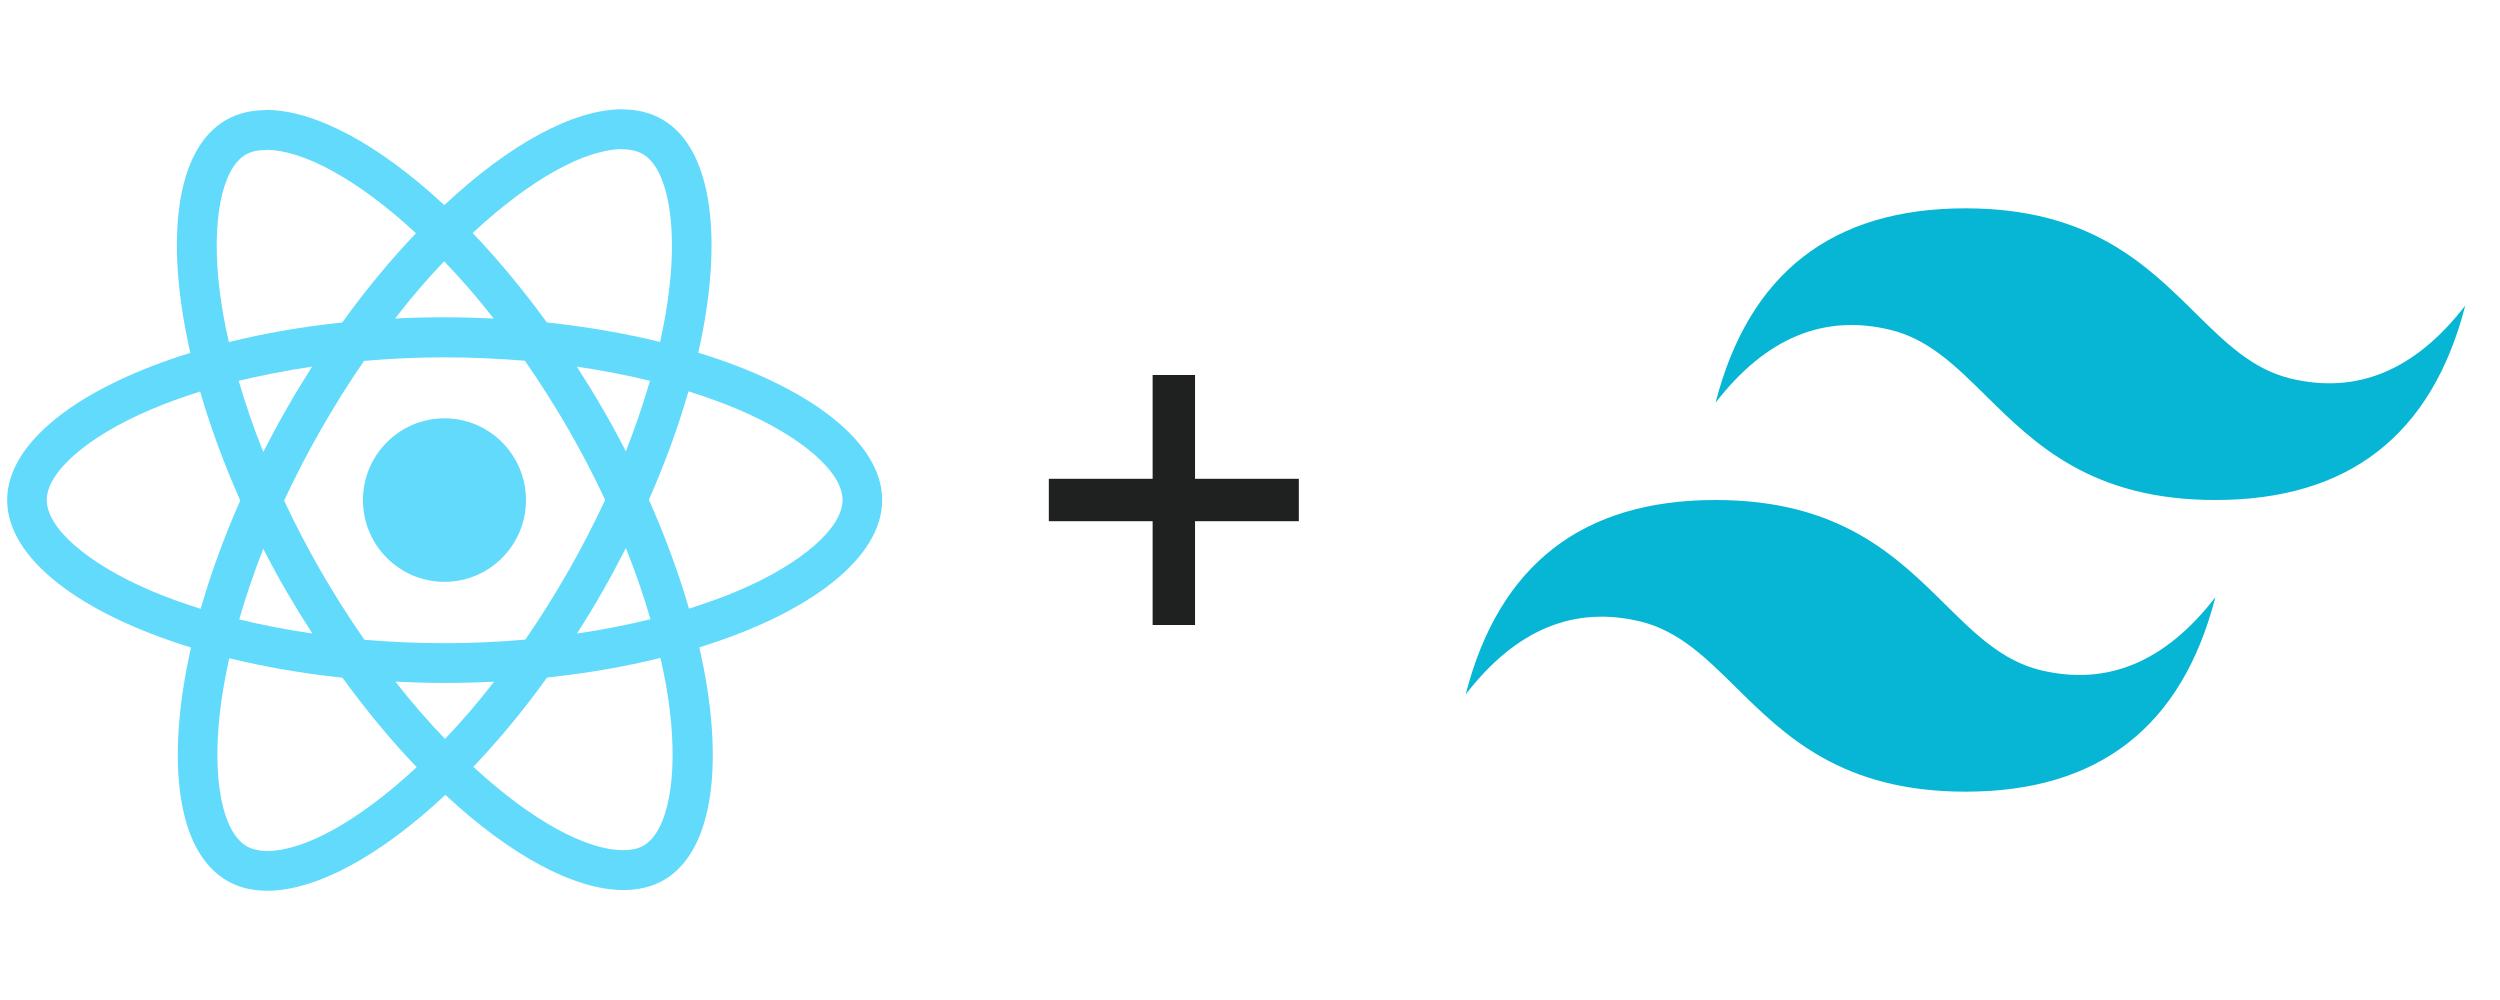 <svg width="60" height="24" viewBox="0 0 60 24" fill="none" xmlns="http://www.w3.org/2000/svg">
<g clip-path="url(#clip0_297_3843)">
<path d="M21.172 12.002C21.172 10.607 19.43 9.285 16.759 8.465C17.375 5.734 17.101 3.562 15.894 2.866C15.616 2.703 15.29 2.626 14.935 2.626V3.583C15.132 3.583 15.29 3.622 15.423 3.695C16.005 4.03 16.258 5.305 16.061 6.945C16.014 7.348 15.937 7.773 15.843 8.207C15.004 8.001 14.088 7.842 13.125 7.739C12.547 6.945 11.947 6.224 11.344 5.592C12.739 4.292 14.049 3.579 14.94 3.579V2.622C13.762 2.622 12.221 3.463 10.663 4.923C9.105 3.472 7.564 2.639 6.387 2.639V3.596C7.273 3.596 8.587 4.304 9.983 5.597C9.383 6.228 8.784 6.945 8.215 7.739C7.247 7.842 6.331 8.001 5.492 8.211C5.394 7.782 5.321 7.366 5.27 6.966C5.069 5.326 5.317 4.051 5.895 3.712C6.023 3.635 6.19 3.6 6.387 3.6V2.643C6.028 2.643 5.702 2.72 5.42 2.883C4.217 3.579 3.947 5.747 4.568 8.469C1.905 9.293 0.172 10.611 0.172 12.002C0.172 13.397 1.914 14.72 4.585 15.54C3.969 18.27 4.243 20.443 5.45 21.138C5.728 21.301 6.053 21.378 6.413 21.378C7.59 21.378 9.131 20.537 10.689 19.077C12.247 20.528 13.788 21.361 14.965 21.361C15.325 21.361 15.65 21.284 15.933 21.121C17.135 20.425 17.405 18.257 16.784 15.536C19.438 14.716 21.172 13.393 21.172 12.002ZM15.599 9.139C15.44 9.692 15.243 10.263 15.021 10.834C14.845 10.491 14.661 10.148 14.46 9.804C14.263 9.461 14.053 9.126 13.844 8.799C14.451 8.89 15.038 9.001 15.599 9.139ZM13.638 13.711C13.304 14.29 12.962 14.84 12.607 15.351C11.969 15.407 11.322 15.437 10.672 15.437C10.025 15.437 9.379 15.407 8.746 15.355C8.39 14.844 8.044 14.299 7.71 13.724C7.384 13.161 7.089 12.59 6.819 12.015C7.085 11.44 7.384 10.864 7.706 10.302C8.039 9.722 8.382 9.173 8.737 8.662C9.375 8.606 10.021 8.576 10.672 8.576C11.318 8.576 11.965 8.606 12.598 8.658C12.953 9.169 13.3 9.714 13.634 10.289C13.959 10.852 14.255 11.423 14.524 11.998C14.255 12.573 13.959 13.148 13.638 13.711ZM15.021 13.153C15.252 13.728 15.449 14.303 15.611 14.861C15.051 14.999 14.46 15.115 13.848 15.205C14.058 14.874 14.268 14.535 14.464 14.187C14.661 13.844 14.845 13.496 15.021 13.153ZM10.68 17.734C10.282 17.321 9.884 16.862 9.49 16.36C9.876 16.377 10.27 16.39 10.668 16.39C11.07 16.39 11.468 16.381 11.858 16.36C11.472 16.862 11.074 17.321 10.68 17.734ZM7.496 15.205C6.888 15.115 6.302 15.003 5.741 14.866C5.899 14.312 6.096 13.741 6.319 13.17C6.494 13.513 6.678 13.857 6.879 14.2C7.081 14.544 7.286 14.879 7.496 15.205ZM10.659 6.271C11.057 6.683 11.455 7.142 11.849 7.645C11.464 7.627 11.07 7.615 10.672 7.615C10.27 7.615 9.871 7.623 9.482 7.645C9.867 7.142 10.265 6.683 10.659 6.271ZM7.491 8.799C7.282 9.13 7.072 9.469 6.875 9.817C6.678 10.16 6.494 10.504 6.319 10.847C6.087 10.272 5.891 9.697 5.728 9.139C6.289 9.006 6.879 8.89 7.491 8.799ZM3.618 14.175C2.102 13.526 1.122 12.676 1.122 12.002C1.122 11.328 2.102 10.474 3.618 9.83C3.986 9.671 4.388 9.529 4.803 9.396C5.047 10.238 5.368 11.114 5.766 12.011C5.373 12.904 5.056 13.775 4.816 14.612C4.392 14.479 3.99 14.333 3.618 14.175ZM5.921 20.309C5.338 19.975 5.086 18.7 5.283 17.059C5.33 16.656 5.407 16.231 5.501 15.797C6.34 16.003 7.256 16.162 8.219 16.265C8.797 17.059 9.396 17.781 10 18.412C8.604 19.713 7.295 20.425 6.404 20.425C6.212 20.421 6.049 20.383 5.921 20.309ZM16.074 17.038C16.275 18.678 16.027 19.953 15.449 20.292C15.32 20.37 15.153 20.404 14.957 20.404C14.071 20.404 12.757 19.696 11.361 18.403C11.96 17.772 12.56 17.055 13.129 16.261C14.096 16.158 15.012 15.999 15.851 15.789C15.95 16.222 16.027 16.639 16.074 17.038ZM17.722 14.175C17.354 14.333 16.951 14.475 16.536 14.608C16.292 13.767 15.971 12.891 15.573 11.994C15.967 11.101 16.284 10.229 16.523 9.392C16.947 9.525 17.349 9.671 17.726 9.83C19.241 10.478 20.222 11.328 20.222 12.002C20.217 12.676 19.237 13.53 17.722 14.175Z" fill="#61DAFB"/>
<path d="M10.667 13.964C11.748 13.964 12.623 13.086 12.623 12.002C12.623 10.919 11.748 10.04 10.667 10.04C9.587 10.04 8.711 10.919 8.711 12.002C8.711 13.086 9.587 13.964 10.667 13.964Z" fill="#61DAFB"/>
</g>
<path d="M27.663 15V9H28.681V15H27.663ZM25.172 12.509V11.491H31.172V12.509H25.172Z" fill="#1F2020"/>
<g clip-path="url(#clip1_297_3843)">
<path d="M47.171 5C43.972 5 41.973 6.556 41.173 9.666C42.373 8.111 43.772 7.528 45.372 7.917C46.284 8.138 46.936 8.782 47.658 9.495C48.834 10.656 50.196 12 53.169 12C56.367 12 58.367 10.444 59.166 7.333C57.967 8.889 56.567 9.472 54.968 9.083C54.056 8.862 53.403 8.217 52.681 7.505C51.505 6.344 50.144 5 47.171 5ZM41.173 12C37.975 12 35.975 13.555 35.176 16.667C36.375 15.111 37.775 14.528 39.374 14.917C40.286 15.139 40.939 15.783 41.661 16.495C42.837 17.656 44.198 19 47.171 19C50.37 19 52.369 17.444 53.169 14.333C51.969 15.889 50.57 16.472 48.97 16.083C48.058 15.862 47.406 15.217 46.684 14.505C45.508 13.344 44.147 12 41.173 12Z" fill="#06B6D4"/>
</g>
<defs>
<clipPath id="clip0_297_3843">
<rect width="21" height="24" fill="white" transform="translate(0.172)"/>
</clipPath>
<clipPath id="clip1_297_3843">
<rect width="24" height="14" fill="white" transform="translate(35.172 5)"/>
</clipPath>
</defs>
</svg>
